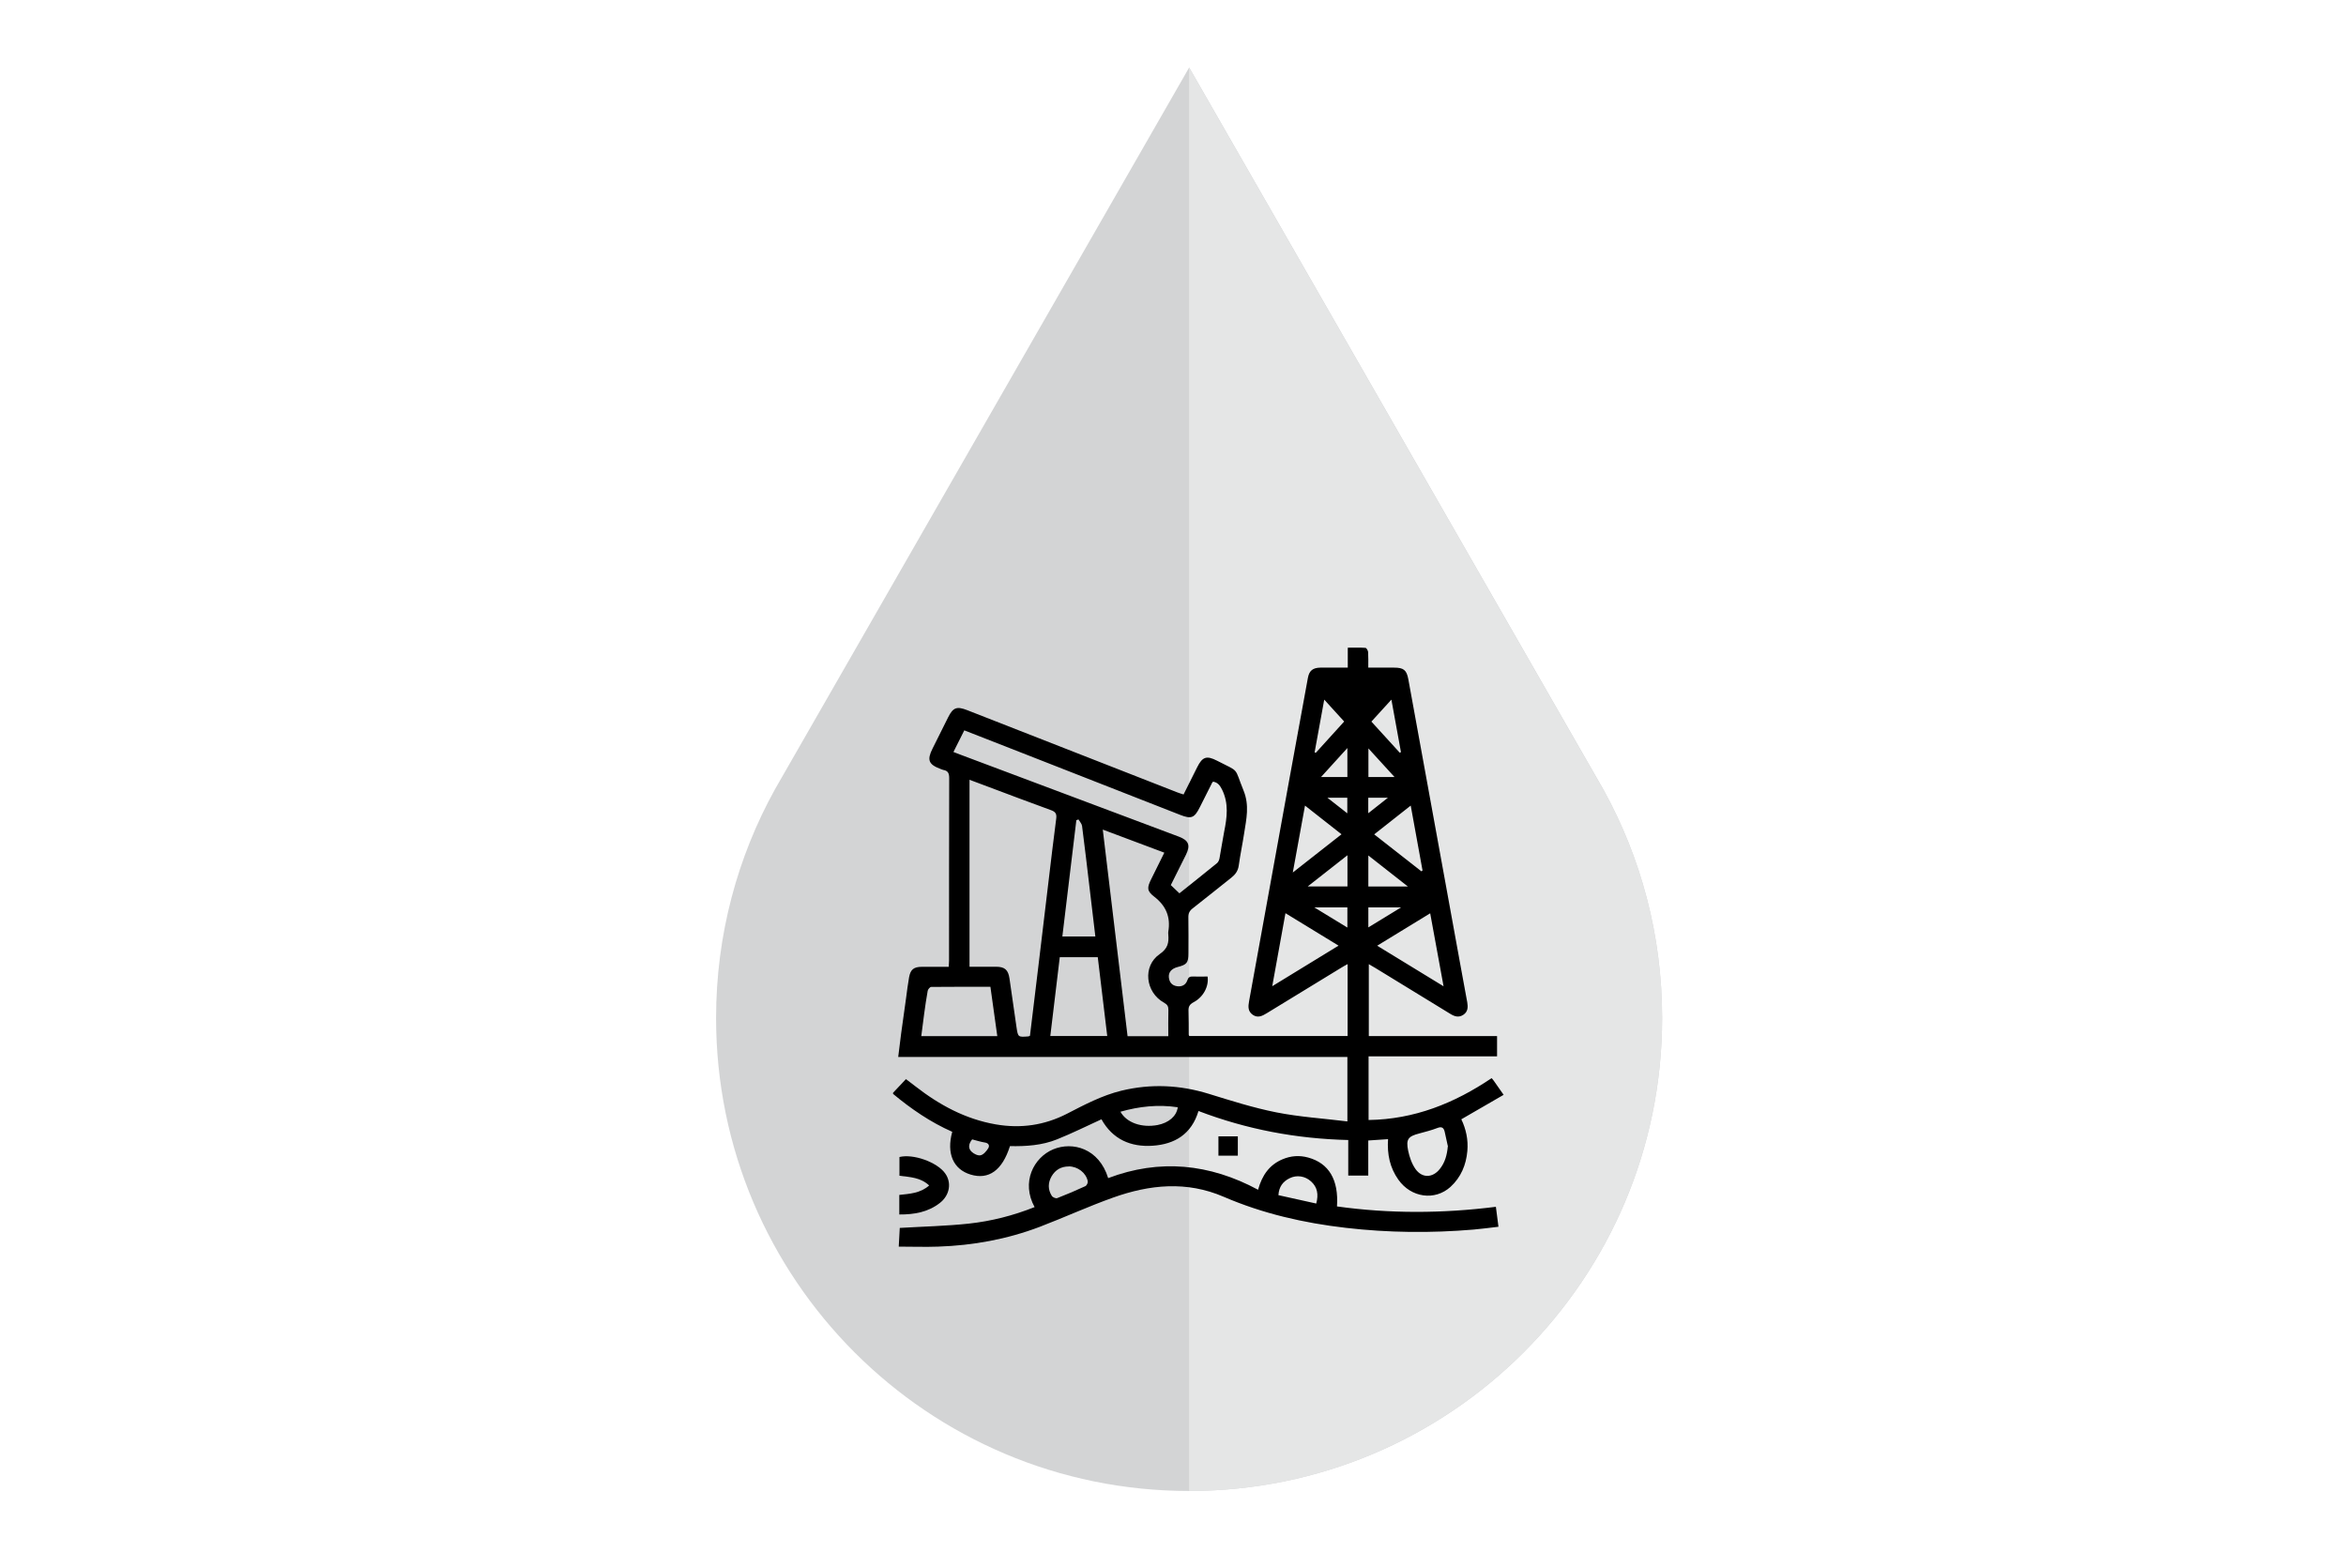 <svg xmlns="http://www.w3.org/2000/svg" id="uuid-bc026976-d0c0-4da8-b869-c6387ed9023a" viewBox="0 0 300 200.56"><g><path d="M205.04,100.97c4.79,8.66,7.51,18.62,7.51,29.21,0,33.41-27.08,60.49-60.49,60.49s-60.49-27.08-60.49-60.49c0-10.62,2.74-20.61,7.55-29.28L152.07,8.63l52.98,92.35Z" style="fill:#d3d4d5; fill-rule:evenodd;"></path><path d="M205.04,100.97c4.79,8.66,7.51,18.62,7.51,29.21,0,33.4-27.08,60.49-60.49,60.49V8.64l52.97,92.34Z" style="fill:#e5e6e6; fill-rule:evenodd;"></path></g><g><path d="M114.18,139.77c.53-.57,1.07-1.14,1.67-1.77,.39,.3,.81,.61,1.22,.93,3.06,2.38,6.39,4.19,10.27,4.86,3.19,.55,6.2,.12,9.08-1.35,2.25-1.16,4.49-2.35,6.98-2.96,3.77-.91,7.47-.74,11.17,.4,2.85,.88,5.71,1.79,8.63,2.37,2.97,.59,6.02,.78,9.1,1.16v-8.24h-57.44c.13-1.09,.25-2.06,.38-3.04,.2-1.51,.42-3.01,.63-4.52,.12-.88,.22-1.76,.38-2.63,.18-1,.6-1.33,1.61-1.34,1.14,0,2.27,0,3.46,0,.01-.31,.04-.56,.04-.81,0-7.77,0-15.54,.02-23.31,0-.61-.14-.96-.76-1.06-.12-.02-.24-.09-.36-.13-1.52-.57-1.74-1.14-1.01-2.6,.67-1.34,1.33-2.67,2-4.01,.63-1.25,1.1-1.42,2.44-.9,8.96,3.51,17.92,7.02,26.88,10.52,.23,.09,.47,.16,.78,.26,.59-1.18,1.16-2.33,1.74-3.48,.67-1.34,1.2-1.53,2.54-.84,2.97,1.53,2.14,.73,3.4,3.84,.76,1.88,.35,3.62,.07,5.43-.21,1.38-.5,2.74-.69,4.12-.09,.69-.43,1.16-.95,1.57-1.65,1.3-3.29,2.64-4.95,3.93-.4,.31-.56,.64-.55,1.15,.03,1.52,.01,3.05,.01,4.57,0,1.24-.19,1.47-1.39,1.78-.76,.2-1.17,.66-1.11,1.31,.06,.63,.39,1.04,1.03,1.14,.62,.09,1.12-.15,1.33-.75,.13-.39,.32-.51,.71-.49,.63,.03,1.26,0,1.88,0,.19,1.24-.53,2.63-1.79,3.29-.55,.29-.68,.62-.65,1.18,.04,.99,.02,1.98,.03,2.97,0,.05,.04,.09,.07,.17h20.25v-9.2c-.28,.16-.52,.28-.74,.42-3.2,1.95-6.41,3.91-9.61,5.87-.57,.35-1.13,.63-1.76,.21-.65-.44-.62-1.06-.49-1.76,1.71-9.37,3.4-18.74,5.1-28.11,.8-4.41,1.61-8.82,2.42-13.23,.17-.92,.62-1.29,1.58-1.31,1.14-.01,2.28,0,3.52,0v-2.55c.82,0,1.54-.03,2.26,.02,.13,0,.32,.34,.34,.53,.04,.63,.02,1.26,.02,2,1.14,0,2.22,0,3.3,0,1.21,0,1.6,.29,1.82,1.47,1.01,5.48,2,10.96,3,16.45,1.19,6.55,2.39,13.11,3.58,19.66,.32,1.74,.65,3.49,.96,5.23,.1,.59,.09,1.18-.48,1.57-.59,.41-1.14,.24-1.7-.11-3.18-1.95-6.36-3.89-9.54-5.84-.26-.16-.52-.31-.87-.51v9.2h16.4v2.59h-16.43v8.14c5.84-.08,10.97-2.14,15.73-5.35,.12,.13,.21,.22,.28,.33,.39,.56,.78,1.12,1.26,1.8-1.8,1.04-3.57,2.07-5.41,3.13,.6,1.25,.9,2.62,.77,4.06-.16,1.78-.81,3.34-2.14,4.57-2,1.83-5.06,1.4-6.69-.92-1.07-1.52-1.44-3.22-1.31-5.17-.83,.06-1.64,.11-2.53,.17v4.49h-2.56v-4.55c-6.62-.16-12.96-1.35-19.15-3.71-.89,2.96-3.03,4.25-5.86,4.44-2.81,.19-5.12-.82-6.55-3.38-1.9,.87-3.75,1.79-5.67,2.56-1.92,.78-3.98,.91-6.03,.87-.98,3.1-2.71,4.34-5.03,3.64-2.22-.67-3.11-2.7-2.35-5.47-2.77-1.22-5.25-2.92-7.57-4.85,0-.05,0-.1,0-.15Zm17.53-7.32c.35-2.92,.71-5.89,1.07-8.85,.43-3.6,.86-7.19,1.29-10.79,.33-2.72,.64-5.43,1-8.15,.08-.63-.14-.87-.71-1.07-2.71-.98-5.41-2.01-8.11-3.02-.75-.28-1.5-.56-2.27-.85v23.91c1.17,0,2.28,0,3.39,0,1.12,0,1.56,.4,1.72,1.5,.29,2.08,.59,4.16,.9,6.24,.19,1.27,.2,1.27,1.5,1.17,.05,0,.09-.03,.22-.08Zm17.69,.06c0-1.16-.02-2.25,.01-3.34,.01-.46-.12-.7-.55-.94-2.4-1.32-2.78-4.69-.56-6.22,1.05-.72,1.18-1.46,1.1-2.49-.01-.13-.02-.26,0-.38,.31-1.86-.28-3.3-1.8-4.47-.96-.74-.93-1.15-.38-2.26,.55-1.11,1.09-2.21,1.67-3.37-2.65-.99-5.22-1.96-7.87-2.95,1.06,8.86,2.12,17.63,3.17,26.42h5.21Zm-27.49-36.35c.36,.14,.62,.24,.88,.34,9.32,3.5,18.63,6.99,27.95,10.49,1.26,.47,1.51,1.1,.93,2.29-.64,1.29-1.29,2.58-1.95,3.91,.37,.36,.73,.7,1.1,1.05,1.65-1.32,3.24-2.58,4.81-3.86,.17-.14,.28-.41,.32-.64,.21-1.12,.37-2.25,.59-3.37,.37-1.83,.61-3.62-.27-5.4-.28-.56-.56-.91-1.14-1.01-.06,.06-.1,.09-.12,.13-.53,1.04-1.05,2.08-1.57,3.12-.7,1.4-1.09,1.56-2.52,1-6.79-2.66-13.58-5.32-20.37-7.98-2.4-.94-4.8-1.87-7.24-2.83-.46,.93-.9,1.8-1.38,2.75Zm19.68,36.33c-.41-3.39-.81-6.72-1.21-10.08h-4.86c-.4,3.37-.81,6.72-1.21,10.08h7.28Zm-14.94-6.3c-2.56,0-5.07,0-7.57,.02-.16,0-.42,.31-.45,.5-.18,.97-.31,1.95-.45,2.93-.13,.94-.24,1.88-.37,2.86h9.72c-.29-2.1-.58-4.15-.88-6.31Zm13.42-6.43c-.24-2.05-.48-4.06-.72-6.07-.32-2.69-.63-5.38-.98-8.07-.04-.29-.3-.55-.46-.83-.09,.03-.18,.07-.27,.1-.59,4.94-1.19,9.88-1.79,14.87h4.22Zm24.31-2.97c-.57,3.15-1.12,6.16-1.69,9.33,2.9-1.77,5.65-3.46,8.48-5.19-2.29-1.4-4.49-2.74-6.79-4.15Zm18.52,0c-2.3,1.41-4.5,2.75-6.79,4.15,2.87,1.75,5.62,3.43,8.49,5.19-.58-3.18-1.13-6.2-1.71-9.33Zm2.26,29.84c-.14-.64-.27-1.28-.42-1.91-.12-.5-.37-.69-.93-.47-.75,.29-1.54,.49-2.32,.7-1.42,.37-1.72,.73-1.42,2.2,.17,.82,.47,1.68,.94,2.35,.86,1.2,2.21,1.14,3.12-.02,.66-.83,.91-1.79,1.01-2.85Zm-4.76-43.61c-1.61,1.27-3.12,2.46-4.67,3.68,2.08,1.63,4.06,3.18,6.04,4.73,.05-.04,.1-.07,.14-.11-.49-2.7-.98-5.41-1.51-8.3Zm-13.52,0c-.53,2.89-1.02,5.61-1.56,8.56,2.17-1.71,4.17-3.27,6.23-4.89-1.56-1.23-3.04-2.39-4.67-3.67Zm-16.27,38.58c-2.52-.38-4.93-.11-7.33,.57,.79,1.42,2.73,2.08,4.75,1.7,1.43-.28,2.43-1.13,2.58-2.27Zm17.5-45.38c.05,.01,.11,.03,.16,.04,1.2-1.32,2.4-2.64,3.62-3.99-.85-.93-1.64-1.8-2.55-2.8-.43,2.35-.83,4.55-1.23,6.74Zm9.82-6.75c-.94,1.03-1.73,1.91-2.56,2.81,1.23,1.35,2.43,2.66,3.63,3.98,.05-.03,.1-.06,.15-.08-.39-2.17-.79-4.34-1.22-6.71Zm-5.62,19.9c-1.73,1.36-3.34,2.62-5.08,3.99h5.08v-3.99Zm7.73,4c-1.75-1.37-3.36-2.64-5.06-3.97v3.97h5.06Zm-7.74-14v-3.71c-1.17,1.28-2.22,2.44-3.37,3.71h3.37Zm6.03,0c-1.15-1.27-2.19-2.41-3.34-3.66v3.66h3.34Zm-6.03,19.25v-2.58h-4.23c1.5,.91,2.82,1.72,4.23,2.58Zm6.87-2.58h-4.19v2.56c1.4-.85,2.71-1.65,4.19-2.56Zm-54.86,29.68c-.46,.56-.52,1.13-.07,1.56,.28,.28,.82,.54,1.16,.46,.38-.09,.74-.52,.97-.89,.2-.32,.09-.66-.42-.74-.54-.08-1.07-.26-1.63-.4Zm47.98-41.71v-1.99h-2.54c.88,.69,1.65,1.29,2.54,1.99Zm2.68-.01c.89-.7,1.65-1.3,2.51-1.98h-2.51v1.98Z"></path><path d="M132.31,154.38c-1.77-3.2-.12-6.36,2.37-7.4,2.48-1.03,5.86-.13,7.03,3.68,6.57-2.49,12.96-1.85,19.17,1.49,.52-1.89,1.47-3.2,3.13-3.9,1.07-.45,2.16-.53,3.28-.22,2.65,.73,3.91,2.84,3.68,6.25,6.73,.94,13.47,.91,20.32,.05,.11,.87,.22,1.68,.33,2.55-1.12,.13-2.15,.27-3.18,.36-5.45,.46-10.89,.41-16.33-.22-5.39-.62-10.63-1.82-15.62-3.97-4.75-2.05-9.47-1.57-14.15,.1-3.17,1.13-6.24,2.54-9.38,3.74-4.18,1.59-8.53,2.38-12.99,2.53-1.64,.06-3.29,0-5.04,0,.05-.88,.09-1.69,.13-2.39,3.01-.18,5.93-.24,8.82-.55,2.87-.31,5.67-1.02,8.44-2.12Zm4.36-5.21c-.97,0-1.71,.43-2.19,1.25-.48,.83-.49,1.7,.02,2.51,.11,.18,.51,.36,.69,.29,1.22-.47,2.43-.99,3.62-1.54,.16-.08,.33-.43,.29-.62-.22-1.09-1.28-1.89-2.43-1.9Zm31.65,4.74c.31-1.17,.15-2.09-.67-2.83-.76-.69-1.83-.86-2.75-.4-.85,.42-1.35,1.09-1.42,2.16,1.62,.36,3.21,.71,4.83,1.07Z"></path><path d="M115,155.31v-2.5c1.32-.15,2.67-.2,3.82-1.21-1.1-1.03-2.45-1.07-3.8-1.24,0-.8,0-1.6,0-2.4,1.76-.43,4.77,.64,5.82,2.06,.89,1.2,.62,2.84-.67,3.83-1.5,1.16-3.24,1.47-5.17,1.46Z"></path><path d="M155.81,147.79v-2.47h2.48v2.47h-2.48Z"></path></g></svg>